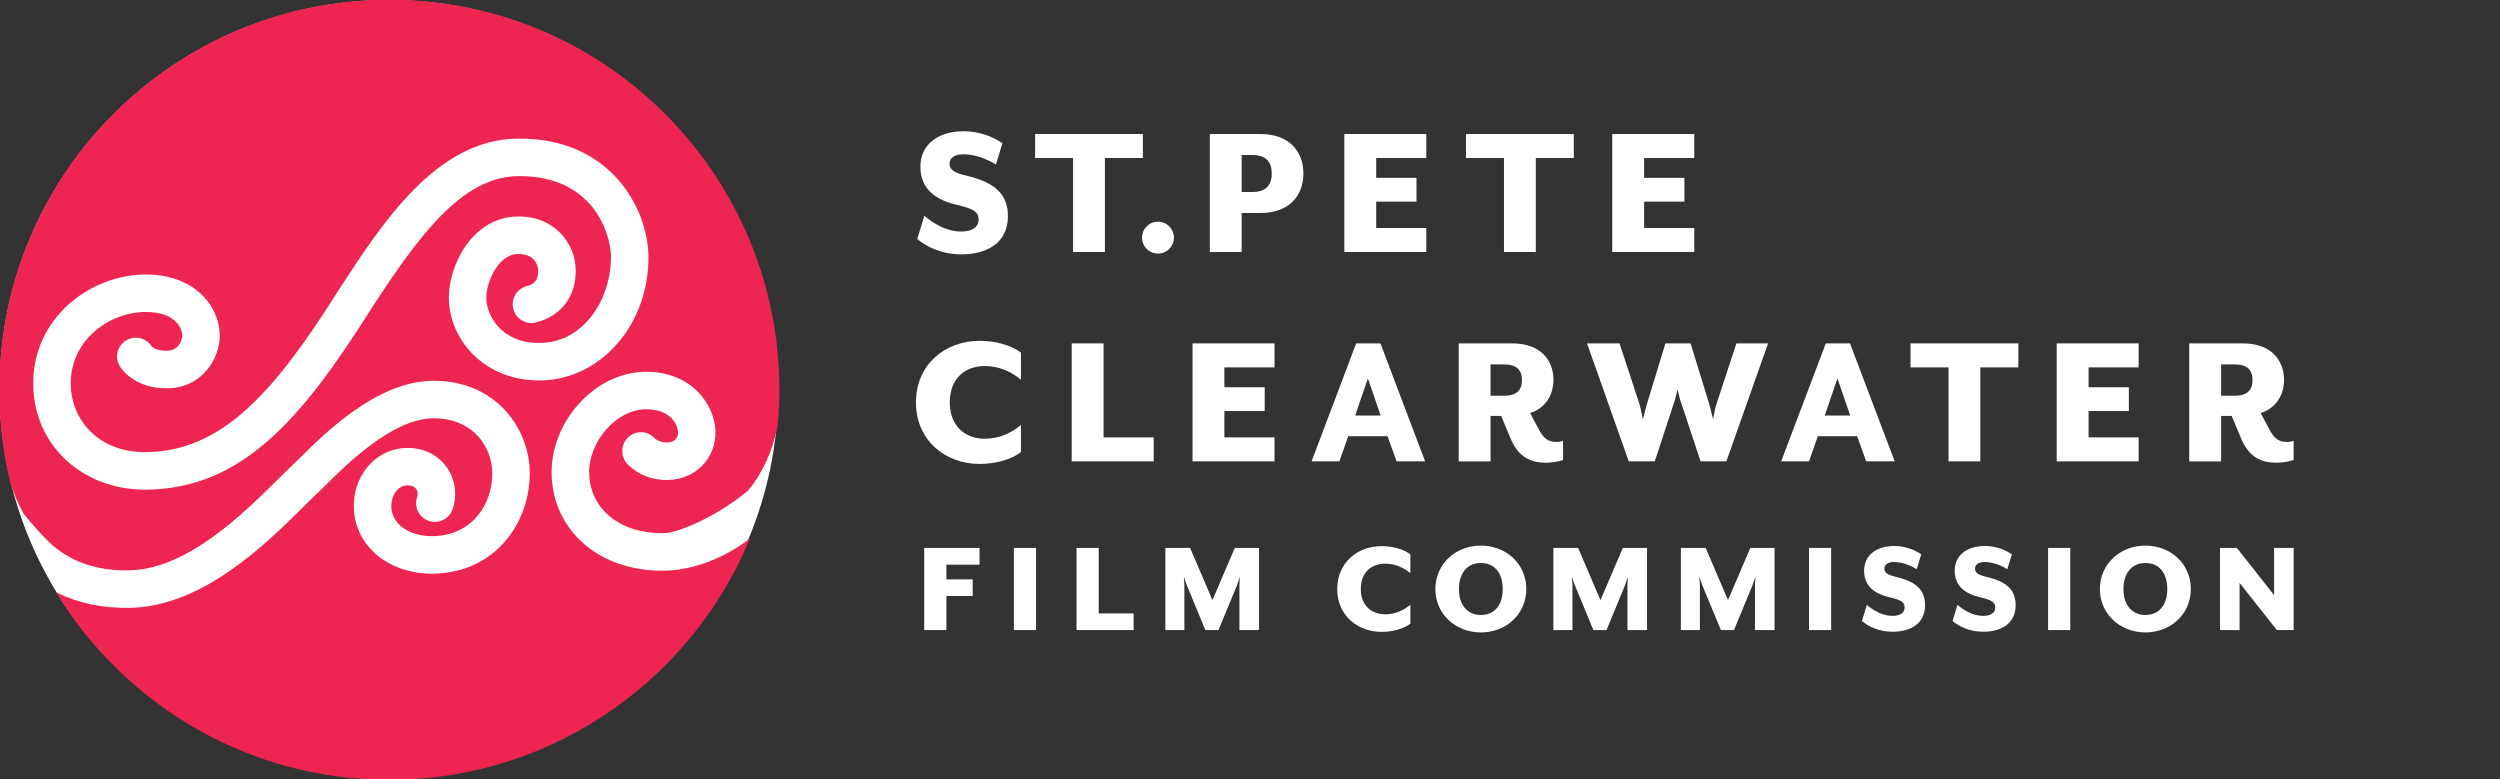 <?xml version="1.0" encoding="UTF-8" standalone="no"?>
<!-- Generator: Adobe Illustrator 26.3.1, SVG Export Plug-In . SVG Version: 6.00 Build 0)  -->

<svg
   xmlns:dc="http://purl.org/dc/elements/1.1/"
   xmlns:cc="http://creativecommons.org/ns#"
   xmlns:rdf="http://www.w3.org/1999/02/22-rdf-syntax-ns#"
   xmlns:svg="http://www.w3.org/2000/svg"
   xmlns="http://www.w3.org/2000/svg"
   xmlns:sodipodi="http://sodipodi.sourceforge.net/DTD/sodipodi-0.dtd"
   xmlns:inkscape="http://www.inkscape.org/namespaces/inkscape"
   version="1.1"
   id="Layer_1"
   x="0px"
   y="0px"
   viewBox="0 0 208.6 65"
   style="enable-background:new 0 0 208.6 65;"
   xml:space="preserve"
   sodipodi:docname="vspc-logo-film-white.svg"
   inkscape:version="0.92.3 (2405546, 2018-03-11)"><rect x="0" y="0" width="208.6" height="65" fill="#333333" stroke="none"/><defs
   id="defs57" /><sodipodi:namedview
   pagecolor="#ffffff"
   bordercolor="#666666"
   borderopacity="1"
   objecttolerance="10"
   gridtolerance="10"
   guidetolerance="10"
   inkscape:pageopacity="0"
   inkscape:pageshadow="2"
   inkscape:window-width="3373"
   inkscape:window-height="1382"
   id="namedview55"
   showgrid="false"
   inkscape:zoom="5.12"
   inkscape:cx="6.0554818"
   inkscape:cy="21.768429"
   inkscape:window-x="67"
   inkscape:window-y="28"
   inkscape:window-maximized="1"
   inkscape:current-layer="Layer_1" />
<style
   type="text/css"
   id="style2">
	.logo-st0{fill:#FFFFFF;}
	.logo-st1{fill:#FED526;}
	.logo-st2{fill:#717073;}
</style>


<path
   inkscape:connector-curvature="0"
   id="path14-9"
   style="fill:#ffffff;fill-opacity:1;fill-rule:nonzero;stroke:none;stroke-width:0.025"
   d="m 64.942,32.494 c 0,17.942 -14.545,32.487 -32.487,32.487 -17.942,0 -32.487,-14.545 -32.487,-32.487 0,-17.942 14.545,-32.487 32.487,-32.487 17.942,0 32.487,14.545 32.487,32.487" /><path
   inkscape:connector-curvature="0"
   id="path16-1"
   style="fill:#ee2551;fill-opacity:1;fill-rule:nonzero;stroke:none;stroke-width:0.025"
   d="m 37.453,24.941 c -0.052,-2.765 1.945,-6.804 5.696,-6.876 3.119,-0.059 4.847,2.239 4.888,4.431 0.042,2.219 -1.192,3.866 -3.303,4.406 -0.401,0.106 -0.821,0.046 -1.181,-0.166 -0.362,-0.213 -0.618,-0.554 -0.723,-0.961 -0.104,-0.404 -0.044,-0.825 0.169,-1.185 0.213,-0.36 0.553,-0.615 0.958,-0.718 0.853,-0.219 0.96,-0.762 0.95,-1.316 -0.005,-0.139 -0.1,-1.393 -1.7,-1.363 -1.673,0.032 -2.652,2.406 -2.628,3.689 0.028,1.476 1.284,3.796 4.533,3.734 3.705,-0.071 5.928,-3.826 5.863,-7.265 -0.036,-1.891 -1.513,-6.773 -7.827,-6.652 -4.665,0.089 -8.296,5.1 -12.225,11.144 -5.911,9.395 -10.849,14.866 -18.592,15.014 -5.353,0.102 -9.461,-3.627 -9.557,-8.674 -0.107,-5.62 4.697,-9.191 9.209,-9.277 4.106,-0.078 6.304,2.491 6.353,5.07 0.033,1.749 -1.318,4.363 -4.324,4.42 -2.818,0.054 -3.914,-1.663 -4.029,-1.86 -0.437,-0.744 -0.188,-1.704 0.556,-2.142 0.731,-0.427 1.657,-0.204 2.111,0.507 -8.7e-4,0 -8.7e-4,0 -8.7e-4,0 0.003,0 0.332,0.384 1.304,0.365 1.163,-0.022 1.256,-1.22 1.256,-1.232 -0.015,-0.765 -0.698,-2.048 -3.166,-2.001 -3.008,0.057 -6.211,2.401 -6.141,6.088 0.054,2.845 2.259,5.685 6.37,5.606 6.331,-0.121 10.667,-5.068 16.015,-13.572 3.61,-5.554 8.099,-12.459 14.802,-12.586 7.886,-0.15 10.941,5.883 11.014,9.721 0.108,5.668 -3.899,10.357 -8.932,10.453 -4.749,0.09 -7.654,-3.387 -7.719,-6.802 z m 17.121,11.575 c 0.149,0.141 0.436,0.415 1.1,0.402 0.798,-0.015 0.907,-0.55 0.901,-0.868 -0.009,-0.506 -0.534,-1.94 -2.741,-1.898 -2.409,0.046 -4.724,2.688 -4.674,5.334 0.057,3.015 2.629,5.072 6.253,5.003 1.23,-0.023 4.579,-1.495 7.026,-3.577 1.113,-1.36 2.028,-3.159 2.468,-5.529 0.047,-0.545 0.082,-1.095 0.102,-1.648 C 65.678,15.771 51.659,0.667 33.696,-0.004 15.733,-0.674 0.628,13.346 -0.041,31.309 c -0.116,3.104 0.208,6.123 0.914,8.998 0.272,0.842 0.628,1.712 1.089,2.549 0.633,0.805 1.574,1.832 2.065,2.311 1.704,1.662 3.979,2.477 6.764,2.424 4.819,-0.092 9.503,-4.729 12.301,-7.5 0.494,-0.489 0.933,-0.924 1.31,-1.273 0.156,-0.145 0.354,-0.342 0.59,-0.576 2.116,-2.101 6.424,-6.378 11.03,-6.466 5.217,-0.099 8.108,3.828 8.179,7.575 0.077,4.052 -2.703,8.413 -8.006,8.514 -3.742,0.071 -6.61,-2.311 -6.672,-5.542 -0.048,-2.544 1.664,-4.658 3.982,-4.918 1.482,-0.167 2.806,0.353 3.658,1.435 0.813,1.032 1.038,2.44 0.588,3.675 -0.141,0.393 -0.428,0.706 -0.807,0.883 -0.38,0.178 -0.805,0.196 -1.197,0.053 -0.809,-0.295 -1.229,-1.193 -0.936,-2.004 0.082,-0.224 0.041,-0.487 -0.104,-0.67 -0.174,-0.22 -0.459,-0.308 -0.85,-0.264 -0.694,0.077 -1.223,0.846 -1.206,1.749 0.028,1.471 1.494,2.51 3.484,2.473 3.307,-0.063 4.987,-2.727 4.937,-5.326 -0.044,-2.286 -1.772,-4.567 -4.992,-4.506 -3.349,0.064 -7.194,3.879 -8.837,5.509 -0.289,0.288 -0.53,0.526 -0.715,0.698 -0.355,0.329 -0.771,0.741 -1.237,1.203 -3.131,3.101 -8.373,8.289 -14.443,8.405 -2.298,0.044 -4.368,-0.397 -6.168,-1.301 5.492,9.018 15.247,15.207 26.588,15.63 14,0.522 26.259,-7.88 31.306,-20.115 -2.111,1.638 -4.728,2.64 -7.105,2.685 -5.379,0.102 -9.349,-3.292 -9.44,-8.071 -0.084,-4.381 3.607,-8.442 7.742,-8.521 4.022,-0.077 5.888,2.858 5.928,4.967 0.043,2.269 -1.663,4.012 -3.968,4.056 -1.295,0.025 -2.41,-0.399 -3.309,-1.258 -0.629,-0.598 -0.669,-1.593 -0.088,-2.218 0.589,-0.634 1.545,-0.685 2.174,-0.115 l 0.064,0.059" /><path
   inkscape:connector-curvature="0"
   id="path18"
   style="fill:#ffffff;fill-opacity:1;fill-rule:nonzero;stroke:none;stroke-width:0.025"
   d="m 77.117,45.719 h 4.616 v 1.395 h -2.767 v 1.231 h 2.196 v 1.386 h -2.196 v 2.842 h -1.85 v -6.854" /><path
   inkscape:connector-curvature="0"
   id="path20"
   style="fill:#ffffff;fill-opacity:1;fill-rule:nonzero;stroke:none;stroke-width:0.025"
   d="m 84.598,45.719 h 1.849 v 6.854 h -1.849 v -6.854" /><path
   inkscape:connector-curvature="0"
   id="path22"
   style="fill:#ffffff;fill-opacity:1;fill-rule:nonzero;stroke:none;stroke-width:0.025"
   d="m 89.826,45.719 h 1.85 v 5.464 h 2.913 v 1.391 h -4.763 v -6.854" /><path
   inkscape:connector-curvature="0"
   id="path24"
   style="fill:#ffffff;fill-opacity:1;fill-rule:nonzero;stroke:none;stroke-width:0.025"
   d="m 97.238,45.719 h 2.066 l 1.862,4.357 1.865,-4.357 h 2.023 v 6.854 h -1.636 v -3.734 c 0,-0.16 0.035,-0.689 0.045,-0.732 l -0.251,0.732 -1.543,3.734 h -1.096 l -1.542,-3.734 c -0.069,-0.16 -0.228,-0.653 -0.253,-0.732 0,0.043 0.046,0.572 0.046,0.732 v 3.734 h -1.587 v -6.854" /><path
   inkscape:connector-curvature="0"
   id="path26-2"
   style="fill:#ffffff;fill-opacity:1;fill-rule:nonzero;stroke:none;stroke-width:0.025"
   d="m 111.577,49.149 c 0,-2.219 1.716,-3.58 3.695,-3.58 0.936,0 1.84,0.255 2.409,0.686 v 1.574 c -0.547,-0.466 -1.279,-0.798 -2.104,-0.798 -1.154,0 -2.032,0.742 -2.032,2.117 0,1.357 0.878,2.111 2.032,2.111 0.825,0 1.557,-0.332 2.104,-0.798 v 1.577 c -0.569,0.433 -1.473,0.684 -2.409,0.684 -1.979,0 -3.695,-1.357 -3.695,-3.574" /><path
   inkscape:connector-curvature="0"
   id="path28"
   style="fill:#ffffff;fill-opacity:1;fill-rule:nonzero;stroke:none;stroke-width:0.025"
   d="m 125.388,49.149 c 0,-1.319 -0.672,-2.172 -1.821,-2.172 -1.152,0 -1.833,0.853 -1.833,2.172 0,1.314 0.682,2.166 1.833,2.166 1.149,0 1.821,-0.853 1.821,-2.166 z m -5.621,0 c 0,-2.104 1.7,-3.624 3.8,-3.624 2.095,0 3.788,1.519 3.788,3.624 0,2.099 -1.693,3.62 -3.788,3.62 -2.1,0 -3.8,-1.521 -3.8,-3.62" /><path
   inkscape:connector-curvature="0"
   id="path30"
   style="fill:#ffffff;fill-opacity:1;fill-rule:nonzero;stroke:none;stroke-width:0.025"
   d="m 129.614,45.719 h 2.066 l 1.863,4.357 1.864,-4.357 h 2.022 v 6.854 h -1.634 v -3.734 c 0,-0.16 0.037,-0.689 0.048,-0.732 l -0.255,0.732 -1.541,3.734 h -1.096 l -1.541,-3.734 c -0.071,-0.16 -0.227,-0.653 -0.254,-0.732 0,0.043 0.049,0.572 0.049,0.732 v 3.734 h -1.59 v -6.854" /><path
   inkscape:connector-curvature="0"
   id="path32"
   style="fill:#ffffff;fill-opacity:1;fill-rule:nonzero;stroke:none;stroke-width:0.025"
   d="m 140.253,45.719 h 2.068 l 1.863,4.357 1.863,-4.357 h 2.022 v 6.854 h -1.634 v -3.734 c 0,-0.16 0.031,-0.689 0.043,-0.732 l -0.251,0.732 -1.545,3.734 h -1.092 l -1.547,-3.734 c -0.066,-0.16 -0.227,-0.653 -0.249,-0.732 0,0.043 0.043,0.572 0.043,0.732 v 3.734 h -1.586 v -6.854" /><path
   inkscape:connector-curvature="0"
   id="path34-7"
   style="fill:#ffffff;fill-opacity:1;fill-rule:nonzero;stroke:none;stroke-width:0.025"
   d="m 150.943,45.719 h 1.85 v 6.854 H 150.943 v -6.854" /><path
   inkscape:connector-curvature="0"
   id="path36-0"
   style="fill:#ffffff;fill-opacity:1;fill-rule:nonzero;stroke:none;stroke-width:0.025"
   d="m 155.359,51.819 0.411,-1.345 c 0.515,0.434 1.257,0.916 2.161,0.916 0.559,0 0.991,-0.225 0.991,-0.701 0,-0.445 -0.294,-0.629 -1.278,-0.858 -1.564,-0.367 -2.103,-1.195 -2.103,-2.216 0,-1.243 0.981,-2.057 2.516,-2.057 0.902,0 1.713,0.32 2.252,0.698 l -0.378,1.237 c -0.514,-0.321 -1.235,-0.599 -1.899,-0.599 -0.489,0 -0.8,0.209 -0.8,0.549 0,0.32 0.206,0.516 0.983,0.698 1.715,0.4 2.411,1.119 2.411,2.356 0,1.61 -1.303,2.215 -2.696,2.215 -1.177,0 -2.035,-0.448 -2.572,-0.893" /><path
   inkscape:connector-curvature="0"
   id="path38-9"
   style="fill:#ffffff;fill-opacity:1;fill-rule:nonzero;stroke:none;stroke-width:0.025"
   d="m 162.921,51.819 0.41,-1.345 c 0.514,0.434 1.257,0.916 2.161,0.916 0.559,0 0.992,-0.225 0.992,-0.701 0,-0.445 -0.297,-0.629 -1.282,-0.858 -1.562,-0.367 -2.101,-1.195 -2.101,-2.216 0,-1.243 0.982,-2.057 2.511,-2.057 0.903,0 1.718,0.32 2.257,0.698 l -0.38,1.237 c -0.513,-0.321 -1.232,-0.599 -1.897,-0.599 -0.487,0 -0.798,0.209 -0.798,0.549 0,0.32 0.203,0.516 0.978,0.698 1.717,0.4 2.413,1.119 2.413,2.356 0,1.61 -1.303,2.215 -2.694,2.215 -1.18,0 -2.034,-0.448 -2.571,-0.893" /><path
   inkscape:connector-curvature="0"
   id="path40"
   style="fill:#ffffff;fill-opacity:1;fill-rule:nonzero;stroke:none;stroke-width:0.025"
   d="m 170.893,45.719 h 1.85 v 6.854 h -1.85 v -6.854" /><path
   inkscape:connector-curvature="0"
   id="path42-3"
   style="fill:#ffffff;fill-opacity:1;fill-rule:nonzero;stroke:none;stroke-width:0.025"
   d="m 180.84,49.149 c 0,-1.319 -0.677,-2.172 -1.818,-2.172 -1.155,0 -1.841,0.853 -1.841,2.172 0,1.314 0.686,2.166 1.841,2.166 1.141,0 1.818,-0.853 1.818,-2.166 z m -5.626,0 c 0,-2.104 1.702,-3.624 3.808,-3.624 2.088,0 3.781,1.519 3.781,3.624 0,2.099 -1.693,3.62 -3.781,3.62 -2.105,0 -3.808,-1.521 -3.808,-3.62" /><path
   inkscape:connector-curvature="0"
   id="path44"
   style="fill:#ffffff;fill-opacity:1;fill-rule:nonzero;stroke:none;stroke-width:0.025"
   d="m 185.235,45.719 h 1.409 l 3.107,3.94 v -3.94 h 1.633 v 6.854 h -1.403 l -3.111,-3.937 v 3.937 h -1.634 v -6.854" /><path
   inkscape:connector-curvature="0"
   id="path46"
   style="fill:#ffffff;fill-opacity:1;fill-rule:nonzero;stroke:none;stroke-width:0.025"
   d="m 76.536,19.944 0.592,-1.938 c 0.737,0.623 1.805,1.313 3.101,1.313 0.805,0 1.426,-0.312 1.426,-1 0,-0.642 -0.427,-0.903 -1.838,-1.231 -2.247,-0.525 -3.019,-1.724 -3.019,-3.185 0,-1.788 1.414,-2.952 3.609,-2.952 1.299,0 2.462,0.46 3.234,1 l -0.54,1.775 c -0.74,-0.462 -1.772,-0.854 -2.724,-0.854 -0.706,0 -1.147,0.294 -1.147,0.787 0,0.458 0.293,0.739 1.411,1 2.46,0.575 3.46,1.609 3.46,3.381 0,2.313 -1.87,3.184 -3.87,3.184 -1.69,0 -2.921,-0.642 -3.693,-1.28" /><path
   inkscape:connector-curvature="0"
   id="path48-6"
   style="fill:#ffffff;fill-opacity:1;fill-rule:nonzero;stroke:none;stroke-width:0.025"
   d="m 89.536,13.184 h -3.164 v -2.001 h 8.99 v 2.001 h -3.168 v 7.844 h -2.658 v -7.844" /><path
   inkscape:connector-curvature="0"
   id="path50"
   style="fill:#ffffff;fill-opacity:1;fill-rule:nonzero;stroke:none;stroke-width:0.025"
   d="m 95.294,19.826 c 0,-0.738 0.591,-1.327 1.33,-1.327 0.739,0 1.327,0.59 1.327,1.327 0,0.741 -0.589,1.33 -1.327,1.33 -0.739,0 -1.33,-0.589 -1.33,-1.33" /><path
   inkscape:connector-curvature="0"
   id="path52"
   style="fill:#ffffff;fill-opacity:1;fill-rule:nonzero;stroke:none;stroke-width:0.025"
   d="m 104.506,16.02 c 1.133,0 1.61,-0.592 1.61,-1.541 0,-0.952 -0.477,-1.544 -1.61,-1.544 h -0.901 v 3.085 z m -3.558,-4.838 h 4.198 c 2.478,0 3.608,1.493 3.608,3.297 0,1.803 -1.131,3.296 -3.608,3.296 h -1.541 v 3.252 h -2.657 v -9.845" /><path
   inkscape:connector-curvature="0"
   id="path54"
   style="fill:#ffffff;fill-opacity:1;fill-rule:nonzero;stroke:none;stroke-width:0.025"
   d="m 112.172,11.183 h 6.837 v 2.001 h -4.178 v 1.656 h 3.362 v 1.984 h -3.362 v 2.2 h 4.178 v 2.004 h -6.837 v -9.845" /><path
   inkscape:connector-curvature="0"
   id="path56"
   style="fill:#ffffff;fill-opacity:1;fill-rule:nonzero;stroke:none;stroke-width:0.025"
   d="m 125.492,13.184 h -3.172 v -2.001 h 8.997 v 2.001 h -3.17 v 7.844 h -2.655 v -7.844" /><path
   inkscape:connector-curvature="0"
   id="path58"
   style="fill:#ffffff;fill-opacity:1;fill-rule:nonzero;stroke:none;stroke-width:0.025"
   d="m 134.526,11.183 h 6.843 v 2.001 h -4.184 v 1.656 h 3.362 v 1.984 h -3.362 v 2.2 h 4.184 v 2.004 h -6.843 v -9.845" /><path
   inkscape:connector-curvature="0"
   id="path60"
   style="fill:#ffffff;fill-opacity:1;fill-rule:nonzero;stroke:none;stroke-width:0.025"
   d="m 76.427,33.572 c 0,-3.18 2.462,-5.133 5.299,-5.133 1.343,0 2.641,0.364 3.46,0.982 v 2.269 c -0.787,-0.678 -1.835,-1.148 -3.02,-1.148 -1.656,0 -2.919,1.061 -2.919,3.03 0,1.959 1.263,3.037 2.919,3.037 1.185,0 2.233,-0.474 3.02,-1.151 v 2.268 c -0.82,0.622 -2.117,0.984 -3.46,0.984 -2.838,0 -5.299,-1.951 -5.299,-5.139" /><path
   inkscape:connector-curvature="0"
   id="path62"
   style="fill:#ffffff;fill-opacity:1;fill-rule:nonzero;stroke:none;stroke-width:0.025"
   d="m 89.423,28.652 h 2.657 v 7.844 h 4.186 v 2.001 h -6.843 v -9.844" /><path
   inkscape:connector-curvature="0"
   id="path64"
   style="fill:#ffffff;fill-opacity:1;fill-rule:nonzero;stroke:none;stroke-width:0.025"
   d="m 99.505,28.652 h 6.839 v 2.002 h -4.182 v 1.658 h 3.364 v 1.985 h -3.364 v 2.198 h 4.182 v 2.001 h -6.839 v -9.844" /><path
   inkscape:connector-curvature="0"
   id="path66"
   style="fill:#ffffff;fill-opacity:1;fill-rule:nonzero;stroke:none;stroke-width:0.025"
   d="m 115.201,34.672 -1.065,-3.099 -1.062,3.099 z m -2.043,-6.02 h 2.027 l 3.725,9.844 h -2.377 l -0.758,-2.101 h -3.278 l -0.738,2.101 h -2.322 l 3.722,-9.844" /><path
   inkscape:connector-curvature="0"
   id="path68"
   style="fill:#ffffff;fill-opacity:1;fill-rule:nonzero;stroke:none;stroke-width:0.025"
   d="m 125.52,33.021 c 1.016,0 1.472,-0.463 1.472,-1.301 0,-0.849 -0.456,-1.312 -1.472,-1.312 h -1.148 v 2.612 z m 0.525,3.572 -0.787,-1.887 h -0.886 v 3.791 h -2.659 v -9.844 h 4.477 c 2.401,0 3.429,1.447 3.429,3.038 0,1.331 -0.722,2.392 -1.95,2.77 l 0.754,1.412 c 0.394,0.737 0.788,1.001 1.426,1.001 0.213,0 0.363,-0.017 0.574,-0.096 v 1.605 c -0.457,0.151 -1.016,0.227 -1.424,0.227 -1.266,0 -2.3,-0.457 -2.954,-2.015" /><path
   inkscape:connector-curvature="0"
   id="path70"
   style="fill:#ffffff;fill-opacity:1;fill-rule:nonzero;stroke:none;stroke-width:0.025"
   d="m 132.421,28.652 h 2.713 l 1.674,5.1 c 0.084,0.282 0.272,1.235 0.272,1.235 0,0 0.244,-0.936 0.327,-1.235 l 1.554,-5.1 h 2.099 l 1.57,5.1 c 0.084,0.299 0.312,1.235 0.312,1.235 0,0 0.164,-0.936 0.268,-1.235 l 1.676,-5.1 h 2.643 l -3.482,9.844 h -2.15 l -1.671,-5.038 c -0.103,-0.295 -0.243,-0.917 -0.243,-0.966 -0.017,0.065 -0.169,0.685 -0.255,0.966 l -1.654,5.038 h -2.169 l -3.483,-9.844" /><path
   inkscape:connector-curvature="0"
   id="path72"
   style="fill:#ffffff;fill-opacity:1;fill-rule:nonzero;stroke:none;stroke-width:0.025"
   d="m 154.382,34.672 -1.066,-3.099 -1.06,3.099 z m -2.039,-6.02 h 2.022 l 3.728,9.844 h -2.381 l -0.754,-2.101 h -3.275 l -0.74,2.101 h -2.321 l 3.721,-9.844" /><path
   inkscape:connector-curvature="0"
   id="path74"
   style="fill:#ffffff;fill-opacity:1;fill-rule:nonzero;stroke:none;stroke-width:0.025"
   d="m 162.584,30.654 h -3.17 v -2.002 h 8.995 v 2.002 h -3.171 v 7.842 h -2.653 v -7.842" /><path
   inkscape:connector-curvature="0"
   id="path76"
   style="fill:#ffffff;fill-opacity:1;fill-rule:nonzero;stroke:none;stroke-width:0.025"
   d="m 171.61,28.652 h 6.839 v 2.002 h -4.179 v 1.658 h 3.361 v 1.985 h -3.361 v 2.198 h 4.179 v 2.001 h -6.839 v -9.844" /><path
   inkscape:connector-curvature="0"
   id="path78"
   style="fill:#ffffff;fill-opacity:1;fill-rule:nonzero;stroke:none;stroke-width:0.025"
   d="m 186.476,33.021 c 1.018,0 1.474,-0.463 1.474,-1.301 0,-0.849 -0.456,-1.312 -1.474,-1.312 h -1.147 v 2.612 z m 0.525,3.572 -0.788,-1.887 h -0.884 v 3.791 h -2.659 v -9.844 h 4.477 c 2.4,0 3.432,1.447 3.432,3.038 0,1.331 -0.724,2.392 -1.953,2.77 l 0.754,1.412 c 0.393,0.737 0.787,1.001 1.425,1.001 0.214,0 0.362,-0.017 0.576,-0.096 v 1.605 c -0.46,0.151 -1.018,0.227 -1.426,0.227 -1.265,0 -2.3,-0.457 -2.955,-2.015" /></svg>